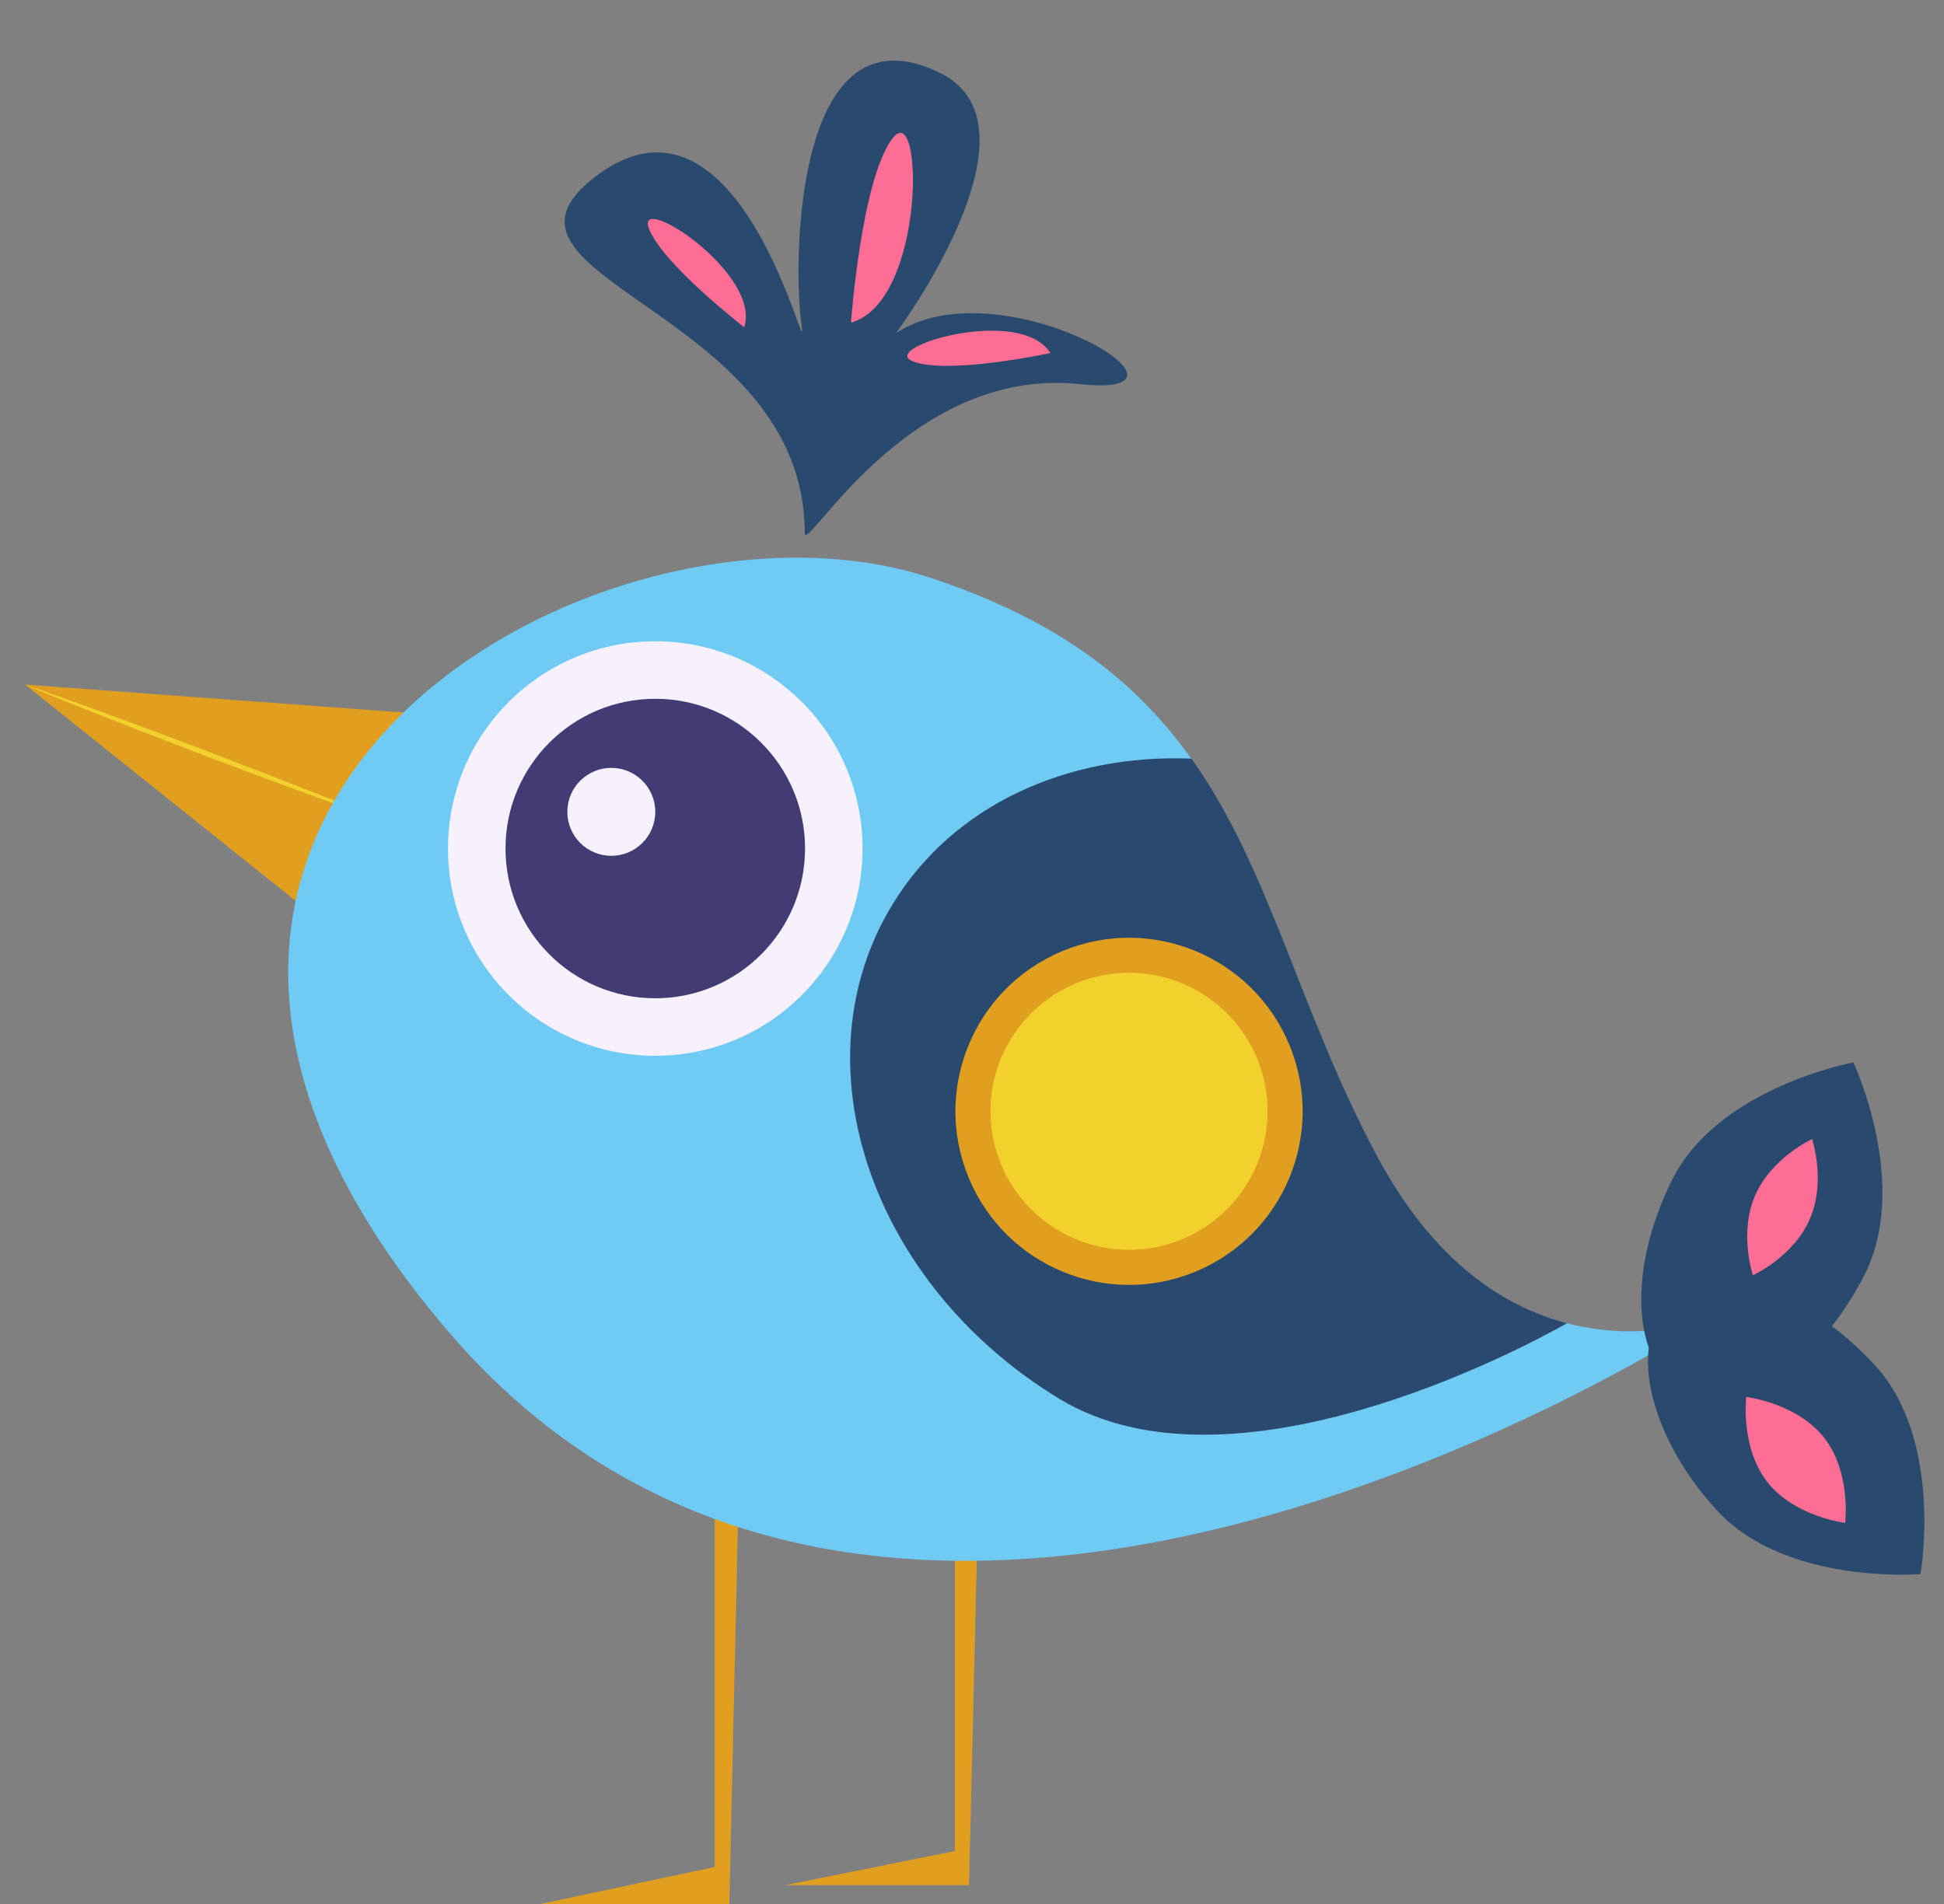 <?xml version="1.0" encoding="UTF-8"?>
<!DOCTYPE svg PUBLIC '-//W3C//DTD SVG 1.0//EN'
          'http://www.w3.org/TR/2001/REC-SVG-20010904/DTD/svg10.dtd'>
<svg height="576.1" preserveAspectRatio="xMidYMid meet" version="1.0" viewBox="-7.6 -18.3 588.0 576.1" width="588.0" xmlns="http://www.w3.org/2000/svg" xmlns:xlink="http://www.w3.org/1999/xlink" zoomAndPan="magnify"
><rect x="-7.6" y="-18.3" width="588.0" height="576.1" fill="#808080" stroke="none"/><g
  ><g
    ><g id="change1_1"
      ><path d="M281.2 426.4L281.2 541.7 229.9 552 285.5 552 288.5 426.4z" fill="#E19F1F"
      /></g
      ><g id="change1_3"
      ><path d="M208.6 420.1L208.6 546.5 155.4 557.8 213 557.8 216.1 420.1z" fill="#E19F1F"
      /></g
    ></g
    ><g
    ><g id="change1_4"
      ><path d="M123.2 197.9L0 188.8 95.8 265.4z" fill="#E19F1F"
      /></g
      ><g id="change2_2"
      ><path d="M109.9,230.6c-9-3.8-18.1-7.4-27.3-11c-4.6-1.8-9.1-3.6-13.7-5.3l-13.7-5.3l-13.8-5.2 c-4.6-1.7-9.2-3.4-13.8-5.1c-9.2-3.4-18.4-6.7-27.7-9.9c9,3.8,18.1,7.4,27.3,11c4.6,1.8,9.1,3.6,13.7,5.3l13.7,5.3l13.8,5.2 c4.6,1.7,9.2,3.4,13.8,5.1C91.4,224.1,100.6,227.4,109.9,230.6z" fill="#F3D12D"
      /></g
    ></g
    ><g id="change3_1"
    ><path d="M127.9,384.4c135.1,158.2,380.6-3.1,381.8-3.9c-0.4,0.2-19.7,7.7-43.4,1.5c-18.8-4.9-40.3-18.3-57.6-50.8 c-23.5-44-32.1-86.3-56-120c-16.3-22.9-39.6-41.9-79.5-54.9C174.7,124.3-7.6,225.8,127.9,384.4z" fill="#6FCAF4"
    /></g
    ><g
    ><g id="change4_1"
      ><circle cx="190.6" cy="238.4" fill="#F6F1FC" r="62.7"
      /></g
      ><g id="change5_1"
      ><circle cx="190.6" cy="238.4" fill="#413D74" r="45.3"
      /></g
      ><g id="change4_2"
      ><circle cx="177.3" cy="227.3" fill="#F6F1FC" r="13.3"
      /></g
    ></g
    ><g
    ><g id="change6_2"
      ><path d="M312.7,404.8c52,31.6,139-14.5,153.7-22.8c-18.8-4.9-40.3-18.3-57.6-50.8c-23.5-44-32.1-86.3-56-120 c-37.4-1.5-72.1,13.9-90.5,44.2C233.1,303.3,255.7,370.1,312.7,404.8z" fill="#2A496E"
      /></g
      ><g id="change1_2"
      ><circle cx="333.9" cy="317.9" fill="#E19F1F" r="52.5" transform="rotate(-22.5 333.904 317.905)"
      /></g
      ><g id="change2_1"
      ><circle cx="333.9" cy="317.9" fill="#F3D12D" r="41.9" transform="rotate(-13.419 333.846 317.9)"
      /></g
    ></g
    ><g
    ><g id="change6_3"
      ><path d="M498.5,338c14.2-27.5,54.5-34.9,54.5-34.9s17.4,37.1,3.2,64.6c-2.9,5.6-6.2,10.7-9.7,15.2 c4.5,3.3,8.8,7.3,13,11.8c20.9,22.8,13.8,63.2,13.8,63.2s-40.9,3.4-61.7-19.4c-14.8-16.2-22.2-35.2-20.5-49.1 C486.5,376.3,488.9,356.8,498.5,338z" fill="#2A496E"
      /></g
      ><g id="change7_4"
      ><path d="M523.3,343.3c-5,11.4-0.7,24.2-0.7,24.2s12.3-5.6,17.2-17c5-11.4,0.7-24.2,0.7-24.2 S528.3,331.9,523.3,343.3z" fill="#FE6E94"
      /></g
      ><g id="change7_2"
      ><path d="M544.1,416.6c-8.3-10.5-23.5-12.3-23.5-12.3s-1.9,15.2,6.4,25.8c8.3,10.5,23.5,12.3,23.5,12.3 S552.4,427.1,544.1,416.6z" fill="#FE6E94"
      /></g
    ></g
    ><g
    ><g id="change6_1"
      ><path d="M235.8,142.9c0,7.2,30.9-50.5,83.1-45c44.1,4.7-23.9-36.5-55.5-15.4c0,0,46.3-62.2,13.6-78.6 c-44.4-22.2-44.8,57.5-42.2,75.8c2.6,18.2-17.6-78.2-62-44.8C131.7,65.8,235.8,75.1,235.8,142.9z" fill="#2A496E"
      /></g
      ><g id="change7_1"
      ><path d="M249.8,79.3c0,0,3.1-43.4,12.6-55.8C271.8,11.2,272.4,73,249.8,79.3z" fill="#FE6E94"
      /></g
      ><g id="change7_3"
      ><path d="M217.5,80.7c0,0-25.1-19.4-28.9-30.1C184.9,39.8,222.7,64.4,217.5,80.7z" fill="#FE6E94"
      /></g
      ><g id="change7_5"
      ><path d="M310.1,88.5c0,0-31,6.7-41.6,2.5C257.9,86.9,301,73.9,310.1,88.5z" fill="#FE6E94"
      /></g
    ></g
  ></g
></svg
>
